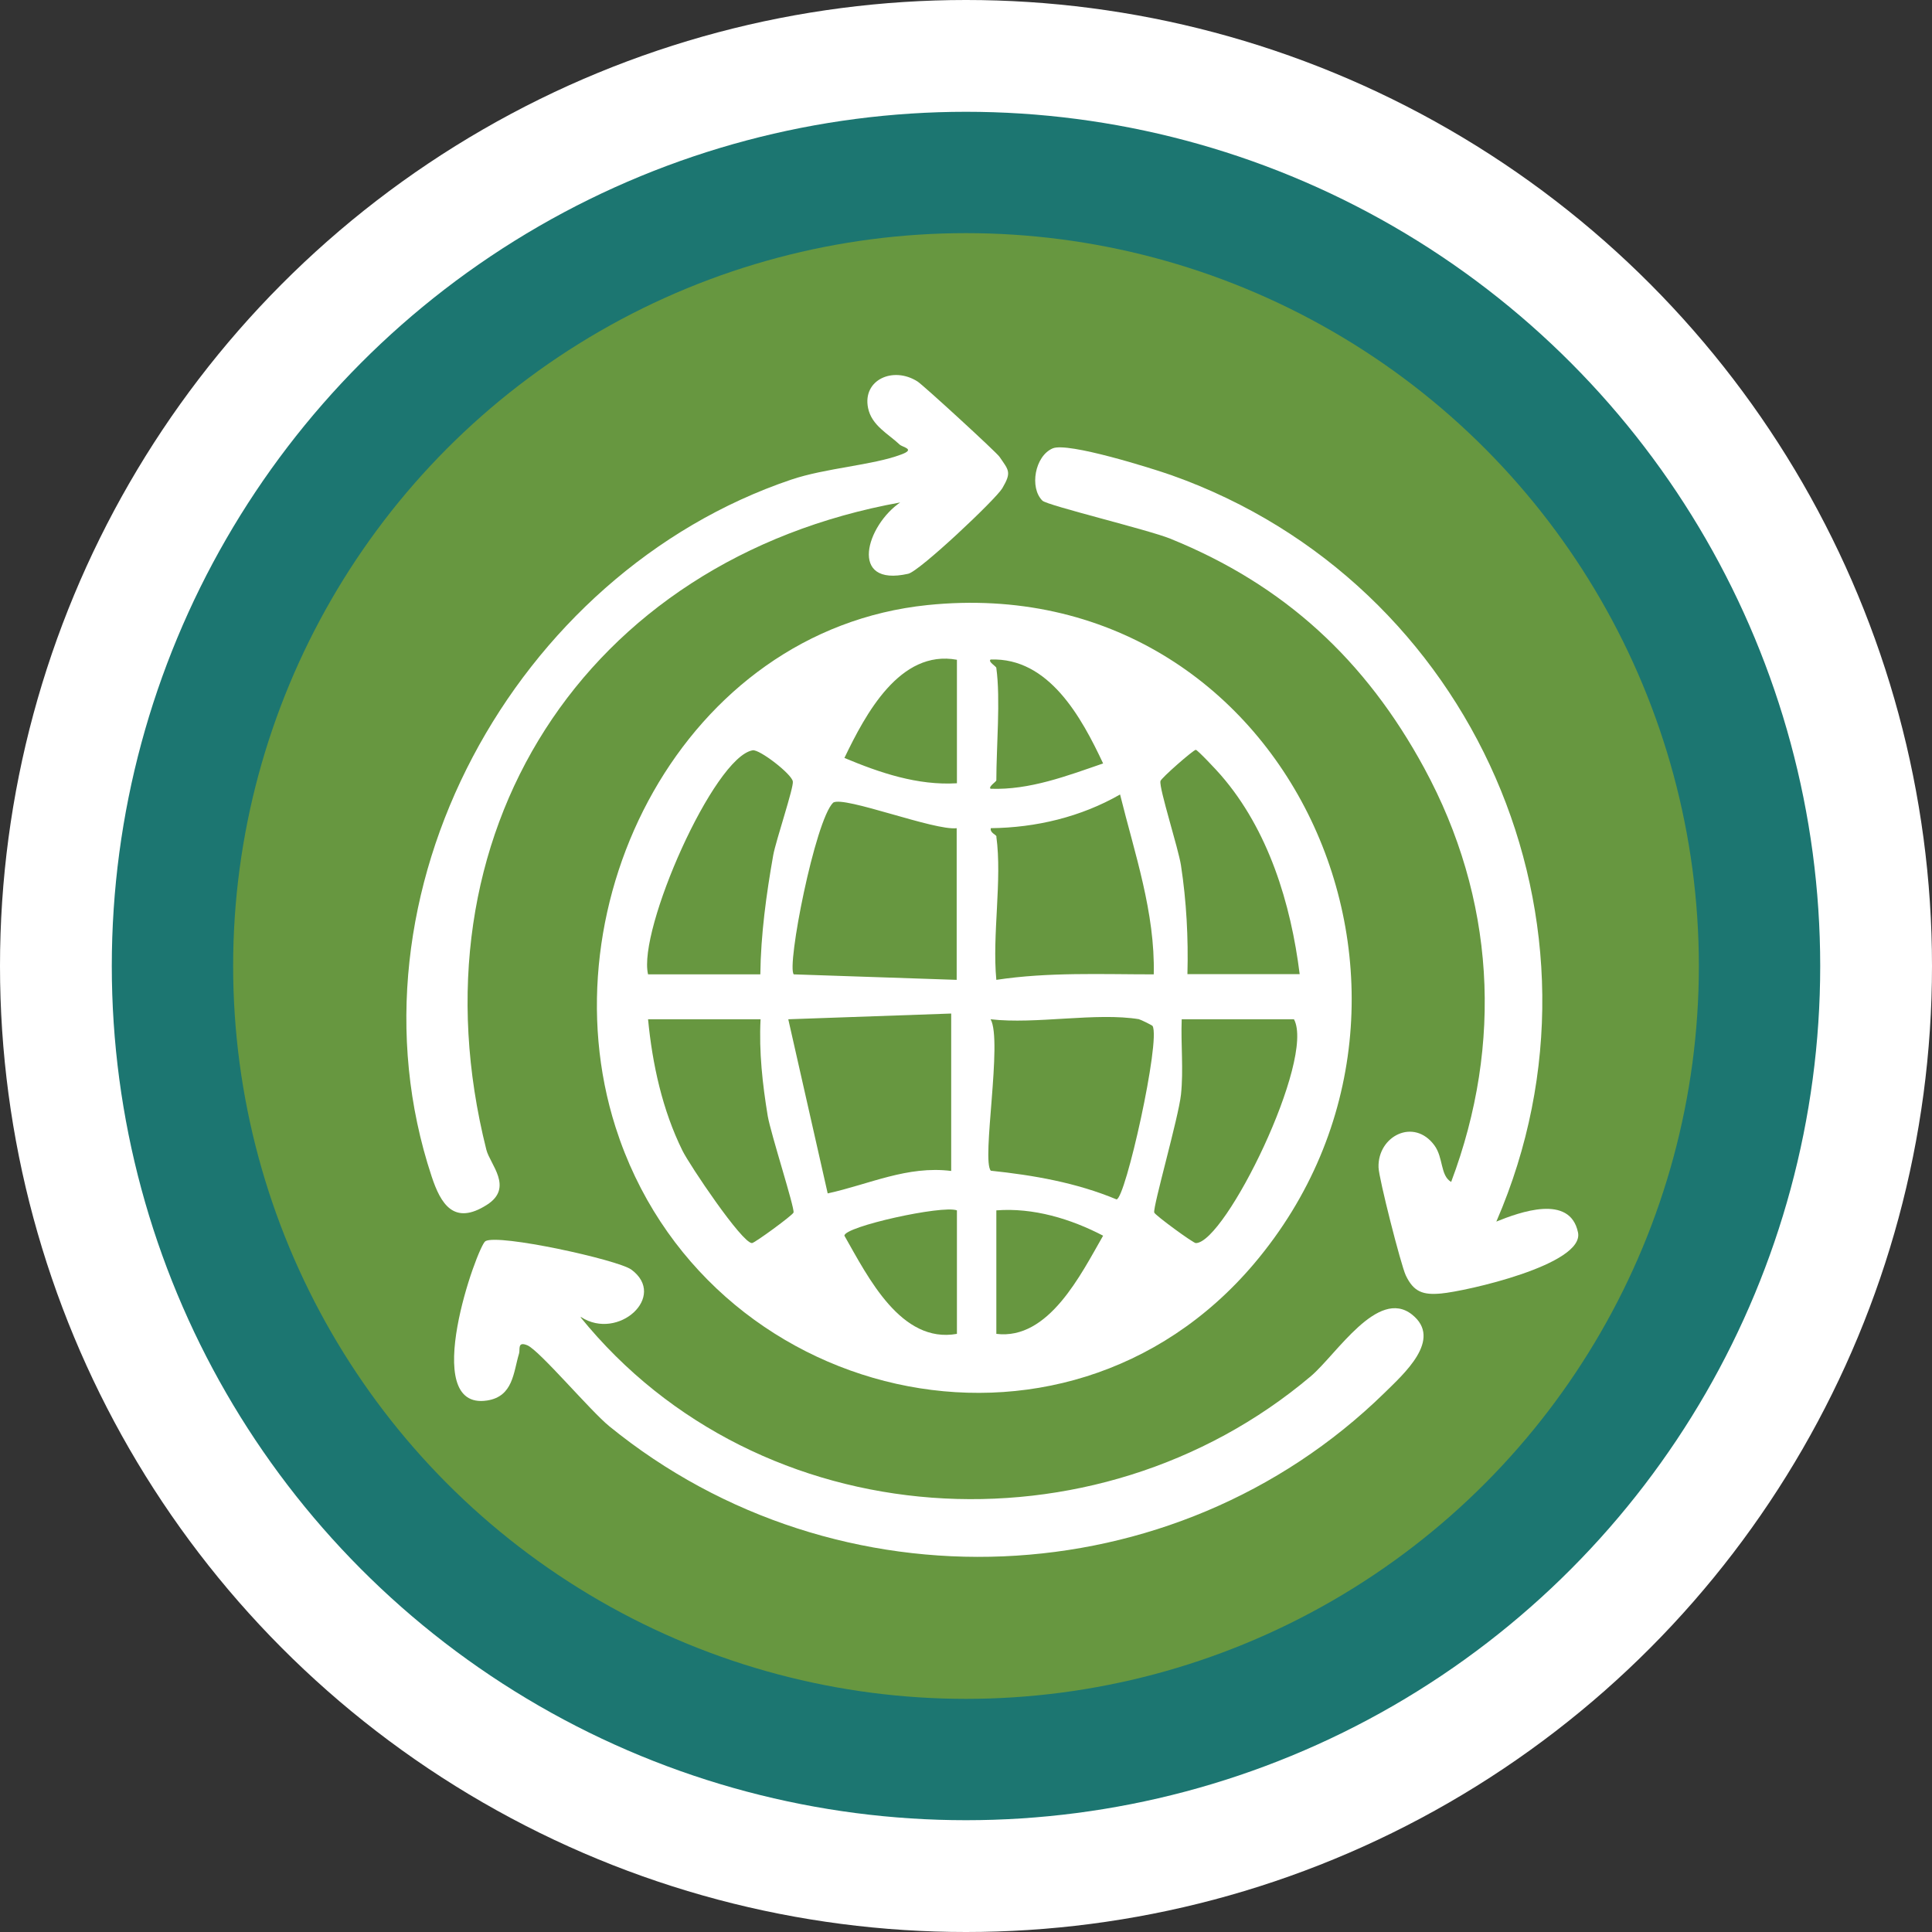 <?xml version="1.0" encoding="UTF-8"?>
<svg id="Capa_2" data-name="Capa 2" xmlns="http://www.w3.org/2000/svg" viewBox="0 0 80.88 80.88">
  <rect x="0" y="0" width="80.88" height="80.88" fill="#333333" stroke="none"/>
  <defs>
    <style>
      .cls-1 {
        fill: #fff;
      }

      .cls-2 {
        fill: #1c7671;
      }

      .cls-3 {
        fill: #679740;
      }
    </style>
  </defs>
  <g id="Layer_1" data-name="Layer 1">
    <g>
      <circle class="cls-1" cx="40.44" cy="40.44" r="40.44"/>
      <circle class="cls-2" cx="40.44" cy="40.44" r="35.76"/>
      <circle class="cls-3" cx="40.44" cy="40.44" r="30.68"/>
    </g>
    <g id="_09iP2M" data-name="09iP2M">
      <g>
        <path class="cls-1" d="M38.83,25.33c15.08-1.55,23.16,16.33,13.68,27.56-8.01,9.48-23.05,5.86-26.74-5.7-2.99-9.37,2.86-20.81,13.06-21.86ZM40.06,27.62c-2.39-.44-3.83,2.28-4.71,4.11,1.48.62,3.06,1.16,4.71,1.06v-5.17ZM41.71,27.97c.18,1.3,0,3.3,0,4.7,0,.05-.35.27-.24.35,1.63.06,3.2-.54,4.71-1.06-.9-1.92-2.27-4.44-4.71-4.35-.12.09.23.28.24.35ZM31.83,40.79c.02-1.67.25-3.35.54-4.99.11-.61.87-2.85.82-3.09-.06-.32-1.4-1.35-1.68-1.3-1.63.28-4.82,7.53-4.38,9.38h4.7ZM54.41,40.79c-.37-2.97-1.31-6.05-3.3-8.34-.16-.19-.98-1.06-1.05-1.06-.1,0-1.46,1.19-1.48,1.31-.06.31.75,2.81.86,3.53.23,1.5.31,3.04.27,4.55h4.7ZM41.71,35.02c.25,1.82-.18,4.12,0,6,2.18-.33,4.38-.23,6.59-.23.06-2.59-.8-5.06-1.41-7.53-1.64.94-3.52,1.39-5.41,1.41-.05.19.22.27.24.35ZM40.06,34.67c-.93.12-4.72-1.36-5.18-1.07-.76.74-1.96,6.87-1.65,7.19l6.82.23v-6.35ZM39.82,42.43l-6.82.24,1.65,7.29c1.74-.38,3.33-1.17,5.17-.94v-6.59ZM31.83,42.67h-4.7c.18,1.88.6,3.8,1.44,5.5.29.59,2.49,3.87,2.91,3.87.11,0,1.71-1.17,1.74-1.28.05-.2-.95-3.29-1.08-4.04-.22-1.34-.37-2.69-.3-4.05ZM47.7,42.67c-1.8-.3-4.34.22-6.23,0,.51.89-.39,5.92.01,6.34,1.8.19,3.58.5,5.26,1.2.37.01,1.86-6.67,1.51-7.26-.02-.03-.5-.27-.55-.27ZM54.17,42.67h-4.7c-.04,1.04.08,2.1-.03,3.15-.1.95-1.18,4.7-1.12,4.94.03.11,1.63,1.28,1.74,1.28,1.23,0,5.01-7.7,4.11-9.37ZM40.06,50.67c-.61-.23-4.72.68-4.71,1.06.99,1.74,2.37,4.53,4.71,4.11v-5.17ZM41.71,50.67v5.17c2.19.27,3.54-2.49,4.47-4.11-1.36-.71-2.93-1.18-4.47-1.06Z"/>
        <path class="cls-1" d="M62.64,51.14c.97-.39,3.08-1.17,3.42.45.29,1.35-4.71,2.47-5.73,2.56-.75.07-1.15-.06-1.48-.76-.2-.42-1.13-4.07-1.14-4.52-.04-1.31,1.48-2.09,2.34-.92.38.52.24,1.26.7,1.53,2.19-5.81,1.83-11.88-1.13-17.33-2.45-4.51-5.84-7.66-10.63-9.6-.91-.37-5.15-1.39-5.35-1.59-.55-.54-.32-1.87.43-2.19.63-.27,4.14.83,4.99,1.13,12.64,4.49,18.95,18.83,13.59,31.22Z"/>
        <path class="cls-1" d="M24.3,55.14c7.48,9.23,21.55,10.1,30.58,2.47,1.07-.91,2.8-3.71,4.23-2.58,1.31,1.04-.36,2.5-1.16,3.29-8.81,8.6-22.9,9.16-32.44,1.39-.78-.63-2.91-3.16-3.43-3.39-.43-.18-.3.17-.35.34-.24.79-.24,1.8-1.34,1.97-2.89.44-.4-6.47-.07-6.67.54-.32,5.55.78,6.11,1.19,1.52,1.12-.55,2.99-2.1,1.99Z"/>
        <path class="cls-1" d="M37.71,21.03c-13.26,2.39-20.66,13.94-17.35,27.1.15.61,1.16,1.59.02,2.31-1.38.88-1.93-.04-2.31-1.19-3.92-11.83,3.48-25.26,15.05-29.17,1.45-.49,3.4-.6,4.6-1.05.63-.23.07-.3-.06-.42-.46-.44-1.17-.79-1.32-1.53-.24-1.18,1.05-1.76,2.07-1.11.25.16,3.3,2.96,3.43,3.15.39.57.52.64.12,1.32-.28.47-3.47,3.48-3.94,3.58-2.52.57-1.76-2.04-.3-3.01Z"/>
      </g>
    </g>
  </g>
</svg>